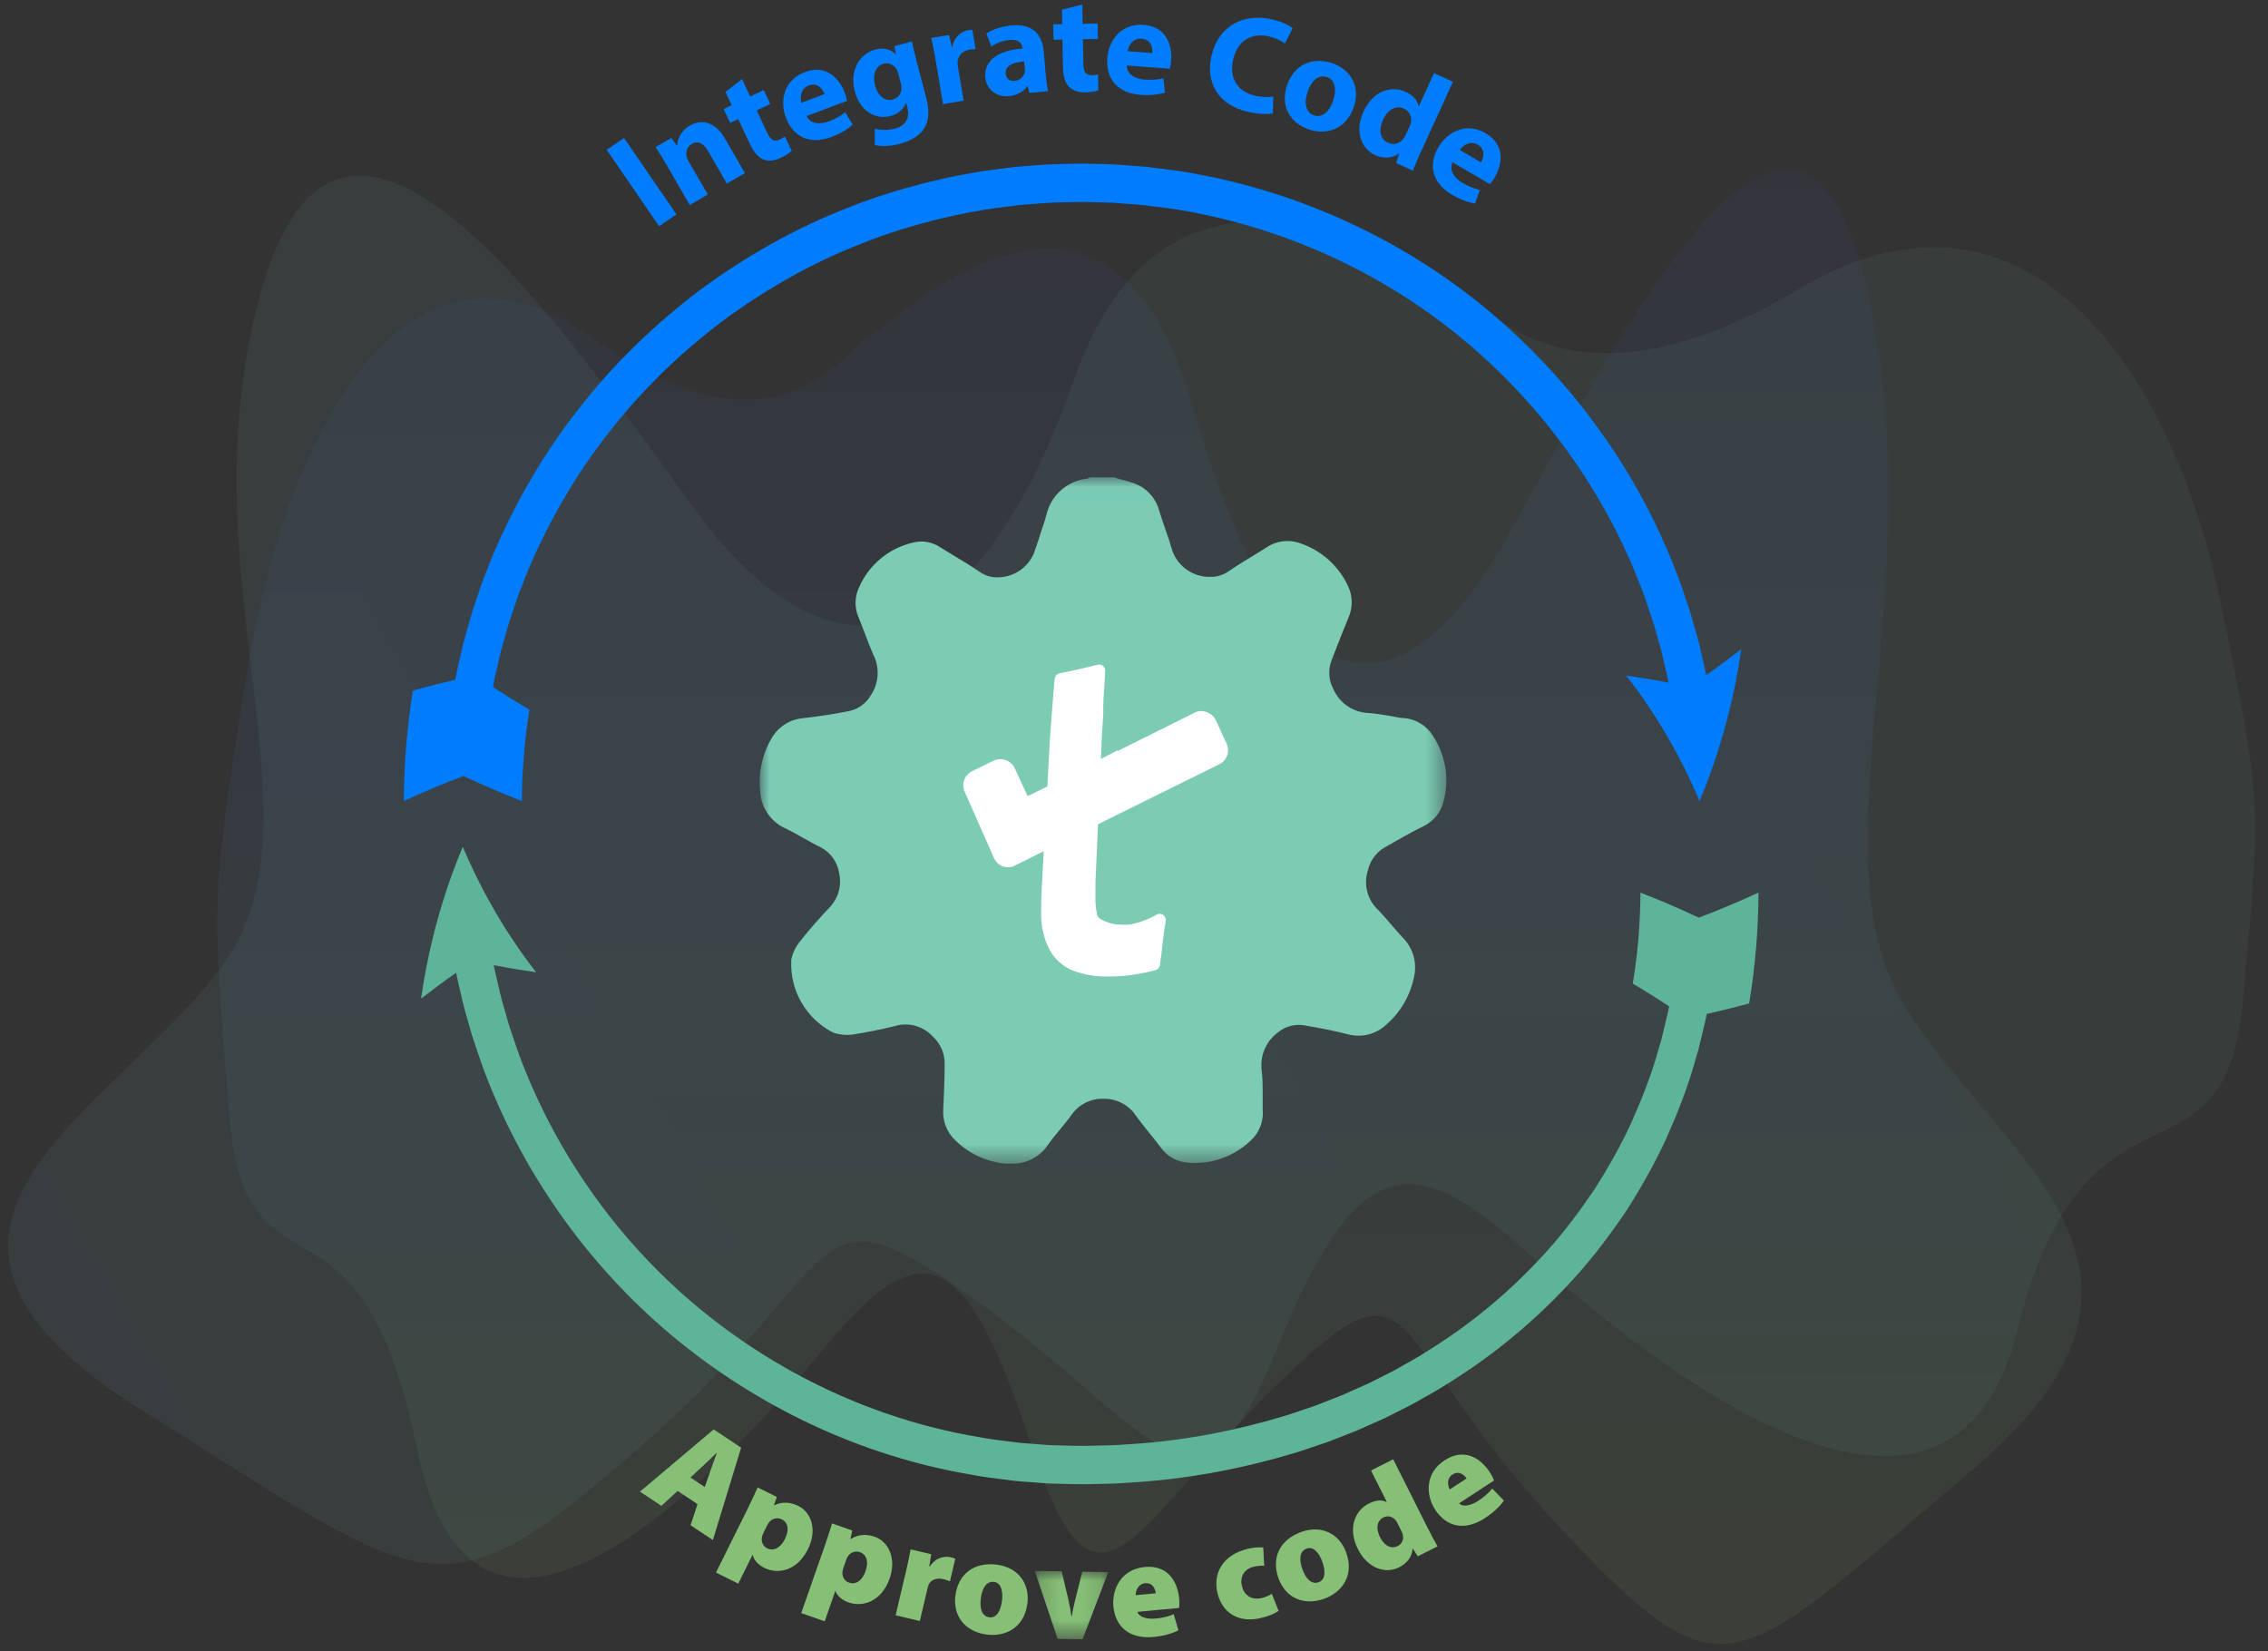 <?xml version="1.0" encoding="UTF-8"?>
<svg width="114px" height="83px" viewBox="0 0 114 83" version="1.1" xmlns="http://www.w3.org/2000/svg" xmlns:xlink="http://www.w3.org/1999/xlink">
    <rect x="0" y="0" width="114" height="83" fill="#333333" stroke="none"/>
    <!-- Generator: Sketch 63.1 (92452) - https://sketch.com -->
    <title>Continuous Integration</title>
    <desc>Created with Sketch.</desc>
    <defs>
        <linearGradient x1="50.758%" y1="-0.75%" x2="50.758%" y2="100.25%" id="linearGradient-1">
            <stop stop-color="#3023AE" offset="0%"></stop>
            <stop stop-color="#53A0FD" offset="47.525%"></stop>
            <stop stop-color="#B4EC51" offset="100%"></stop>
        </linearGradient>
        <linearGradient x1="100%" y1="69.006%" x2="-33.641%" y2="17.957%" id="linearGradient-2">
            <stop stop-color="#81D5EE" offset="0%"></stop>
            <stop stop-color="#7ED492" offset="100%"></stop>
        </linearGradient>
        <polygon id="path-3" points="0 0.014 34.515 0.014 34.515 34.515 0 34.515"></polygon>
        <polygon id="path-5" points="0.174 0.013 3.869 0.013 3.869 3.453 0.174 3.453"></polygon>
    </defs>
    <g id="Page-1" stroke="none" stroke-width="1" fill="none" fill-rule="evenodd">
        <g id="Continuous-Integration" transform="translate(-1, -0)">
            <g id="Group-29" transform="translate(0, 6.815)">
                <path d="M13.383,27.123 C15.219,15.547 21.152,3.239 30.805,10.185 C40.458,17.131 43.849,10.185 44.555,10.185 C45.261,10.185 56.515,-2.001 60.989,13.719 C65.462,29.438 71.536,29.682 76.904,19.933 C82.272,10.185 91.313,-7.484 94.798,7.504 C98.282,22.492 92.067,35.897 96.634,43.574 C101.202,51.25 112.267,56.856 100.119,67.092 C87.97,77.328 87.829,79.034 79.117,69.651 C70.406,60.268 72.478,55.759 65.274,62.705 C58.069,69.651 56.186,76.109 52.889,65.995 C49.593,55.881 47.38,54.906 42.389,60.999 C37.398,67.092 24.872,80.496 21.953,65.995 C19.033,51.494 13.289,59.537 12.488,48.935 C11.688,38.334 11.546,38.699 13.383,27.123 Z" id="Path-7" fill="url(#linearGradient-1)" opacity="0.067"></path>
                <path d="M2.699,23.999 C4.792,13.111 11.822,1.603 23.547,8.32 C35.271,15.037 39.289,8.543 40.142,8.555 C40.994,8.567 54.448,-2.735 60.014,12.17 C65.581,27.074 72.915,27.408 79.29,18.304 C85.665,9.2 96.389,-7.312 100.754,6.886 C105.119,21.084 97.76,33.621 103.355,40.941 C108.949,48.261 122.365,53.737 107.811,63.185 C93.257,72.633 93.105,74.239 82.49,65.24 C71.876,56.24 74.329,52.022 65.708,58.451 C57.086,64.879 54.882,70.939 50.796,61.342 C46.71,51.746 44.028,50.788 38.069,56.45 C32.109,62.112 17.134,74.542 13.456,60.813 C9.778,47.085 2.93,54.573 1.851,44.559 C0.772,34.545 0.606,34.887 2.699,23.999 Z" id="Path-7-Copy" fill="url(#linearGradient-2)" opacity="0.062" transform="translate(57.72, 36.272) scale(-1, 1) rotate(1) translate(-57.72, -36.272) "></path>
            </g>
            <g id="Group-57" transform="translate(21.296, 0)">
                <g id="Group-3" transform="translate(0.691, 23.603)">
                    <path d="M2.275,18.964 C3.269,21.309 4.524,23.429 5.962,25.271 C5.256,25.17 4.535,25.054 3.83,24.915 C3.878,25.176 3.947,25.433 4.004,25.693 L4.093,26.081 L4.138,26.275 L4.144,26.299 L4.16,26.371 C4.177,26.451 4.197,26.53 4.221,26.608 L4.489,27.551 C4.572,27.867 4.679,28.176 4.785,28.485 C4.892,28.794 4.99,29.106 5.103,29.412 C6.923,34.314 10.039,38.729 14.057,42.08 C18.074,45.426 22.959,47.74 28.118,48.618 C28.759,48.748 29.411,48.812 30.059,48.898 C30.382,48.945 30.71,48.954 31.035,48.983 C31.362,49.004 31.687,49.044 32.014,49.047 C32.668,49.059 33.32,49.097 33.978,49.068 L34.964,49.045 L35.948,48.983 C38.571,48.814 41.164,48.307 43.67,47.547 C43.983,47.449 44.291,47.338 44.602,47.235 L45.067,47.077 C45.221,47.023 45.372,46.959 45.525,46.901 L46.439,46.543 L47.336,46.145 L47.784,45.945 L48.222,45.725 C48.513,45.576 48.808,45.435 49.097,45.282 C49.664,44.957 50.243,44.654 50.789,44.294 C53.011,42.921 55.025,41.225 56.767,39.291 C57.639,38.323 58.419,37.278 59.147,36.201 C59.847,35.105 60.49,33.972 61.031,32.788 C61.555,31.599 62.04,30.387 62.382,29.129 L62.521,28.661 L62.635,28.186 L62.714,27.856 L62.737,27.759 C62.797,27.501 62.868,27.246 62.909,26.984 C62.304,26.583 61.695,26.201 61.083,25.839 C61.336,24.336 61.46,22.806 61.471,21.267 C62.45,21.646 63.429,22.066 64.406,22.526 C65.405,22.146 66.405,21.726 67.405,21.267 C67.394,23.125 67.243,24.991 66.932,26.839 C66.217,27.034 65.507,27.209 64.799,27.365 C64.754,27.645 64.679,27.919 64.615,28.196 L64.591,28.299 L64.506,28.653 L64.383,29.161 L64.234,29.663 C63.866,31.011 63.349,32.314 62.784,33.591 C62.203,34.863 61.512,36.082 60.76,37.259 C59.978,38.417 59.139,39.538 58.204,40.576 C56.336,42.651 54.179,44.465 51.81,45.93 C51.227,46.312 50.611,46.637 50.007,46.981 C49.7,47.145 49.386,47.296 49.076,47.453 L48.61,47.687 L48.134,47.9 L47.181,48.323 L46.211,48.703 C46.049,48.765 45.888,48.832 45.725,48.89 L45.231,49.057 C44.902,49.167 44.575,49.284 44.244,49.388 C41.589,50.194 38.849,50.727 36.085,50.906 L35.049,50.972 L34.011,50.996 C33.321,51.025 32.624,50.987 31.929,50.974 C31.582,50.969 31.236,50.928 30.889,50.906 C30.543,50.875 30.194,50.865 29.85,50.815 C29.16,50.724 28.468,50.654 27.785,50.517 C22.294,49.582 17.092,47.119 12.82,43.56 C8.547,39.995 5.232,35.3 3.295,30.081 C3.174,29.755 3.069,29.423 2.956,29.094 C2.843,28.765 2.729,28.436 2.64,28.1 L2.356,27.096 C2.331,27.013 2.309,26.928 2.291,26.843 L2.273,26.767 L2.267,26.741 L2.219,26.535 L2.124,26.122 C2.063,25.846 1.991,25.572 1.94,25.294 C1.339,25.713 0.762,26.145 0.179,26.597 C0.568,23.872 1.291,21.307 2.275,18.964" id="Fill-1" fill="#5EB499"></path>
                    <g id="Group-6" transform="translate(17.198, 0.249)">
                        <g id="Group-3" transform="translate(0, 0.128)">
                            <mask id="mask-4" fill="white">
                                <use xlink:href="#path-3"></use>
                            </mask>
                            <g id="Clip-2"></g>
                            <path d="M33.814,12.969 C33.51,12.499 33.013,12.188 32.457,12.122 C32.183,12.122 31.909,12.043 31.673,12.004 C31.438,11.965 30.984,11.894 30.646,11.863 C29.852,11.85 29.14,11.371 28.827,10.64 C28.598,10.201 28.567,9.685 28.741,9.221 L28.874,8.884 C29.102,8.296 29.337,7.684 29.588,7.088 C29.833,6.546 29.813,5.92 29.533,5.395 C29.054,4.422 28.208,3.68 27.181,3.333 C26.598,3.118 25.948,3.203 25.44,3.56 L24.656,4.046 C24.288,4.266 23.911,4.501 23.551,4.752 C23.282,4.932 22.965,5.025 22.641,5.018 C21.803,5.032 21.046,4.517 20.752,3.733 C20.642,3.348 20.509,2.948 20.383,2.603 C20.258,2.258 20.172,1.968 20.07,1.647 C19.874,0.977 19.346,0.455 18.674,0.267 C18.471,0.196 18.264,0.139 18.055,0.094 L17.843,0.016 L16.69,0.016 L16.651,0.016 C16.628,0.013 16.604,0.013 16.581,0.016 L16.487,0.079 C15.493,0.172 14.666,0.882 14.424,1.851 C14.322,2.29 14.134,2.729 14.017,3.152 L13.782,3.834 C13.472,4.568 12.751,5.044 11.955,5.042 C11.645,5.048 11.341,4.957 11.084,4.783 C10.637,4.477 10.167,4.187 9.712,3.921 L9.061,3.521 C8.664,3.259 8.174,3.176 7.713,3.293 C6.499,3.571 5.489,4.409 4.992,5.551 C4.767,6.032 4.761,6.587 4.977,7.073 L5.259,7.786 C5.392,8.154 5.541,8.531 5.698,8.899 C6.048,9.566 5.999,10.372 5.573,10.993 C5.324,11.409 4.906,11.696 4.428,11.777 C3.722,11.918 2.969,12.028 2.185,12.122 C1.535,12.175 0.95,12.54 0.617,13.102 C0.138,13.895 -0.071,14.822 0.021,15.744 C0.044,16.576 0.54,17.323 1.299,17.665 C1.589,17.798 1.864,17.963 2.138,18.112 C2.413,18.261 2.75,18.465 3.071,18.614 C3.571,18.878 3.915,19.364 3.997,19.923 C4.126,20.504 3.972,21.112 3.581,21.562 C3.056,22.111 2.538,22.699 2.052,23.31 C1.822,23.583 1.663,23.909 1.589,24.259 C1.501,25.792 2.329,27.233 3.699,27.928 C4.029,28.039 4.381,28.069 4.726,28.014 C5.376,27.913 6.059,27.779 6.796,27.599 C7.479,27.39 8.221,27.594 8.701,28.124 C9.102,28.488 9.32,29.011 9.297,29.551 C9.297,30.272 9.258,31.049 9.226,31.825 C9.195,32.394 9.416,32.947 9.83,33.338 C10.51,34.01 11.402,34.426 12.355,34.514 L12.684,34.514 C13.416,34.529 14.104,34.164 14.503,33.55 C14.675,33.299 14.871,33.072 15.075,32.821 C15.279,32.57 15.499,32.311 15.695,32.037 C16.054,31.531 16.642,31.237 17.263,31.253 C17.874,31.231 18.457,31.506 18.831,31.99 C19.097,32.366 19.395,32.734 19.677,33.087 C19.858,33.307 20.03,33.518 20.195,33.746 C20.498,34.153 20.96,34.413 21.465,34.459 C22.643,34.58 23.815,34.179 24.672,33.362 C25.113,32.966 25.34,32.384 25.283,31.794 L25.283,30.955 C25.283,30.68 25.283,30.225 25.236,29.857 C25.129,29.098 25.452,28.343 26.075,27.897 C26.437,27.607 26.904,27.484 27.361,27.56 C28.145,27.693 28.929,27.842 29.58,28.014 C30.263,28.195 30.99,28.008 31.501,27.52 C32.206,26.909 32.691,26.082 32.881,25.168 C33.063,24.446 32.852,23.68 32.324,23.153 C32.12,22.934 31.917,22.699 31.721,22.471 C31.524,22.244 31.321,22.001 31.101,21.773 C30.544,21.264 30.338,20.475 30.576,19.758 C30.683,19.291 30.974,18.887 31.383,18.637 C32.089,18.237 32.74,17.853 33.391,17.539 C33.893,17.292 34.256,16.831 34.378,16.285 C34.681,15.15 34.475,13.94 33.814,12.969" id="Fill-1" fill="#7BCCB3" mask="url(#mask-4)"></path>
                        </g>
                        <path d="M23.475,13.542 C23.472,13.535 23.468,13.527 23.465,13.52 L22.931,12.359 C22.845,12.171 22.687,12.024 22.492,11.952 C22.305,11.87 22.092,11.87 21.904,11.952 L17.984,13.904 L17.984,13.865 L17.152,14.298 L17.192,13.355 L17.192,13.285 L17.27,12.054 L17.27,11.748 C17.27,11.089 17.31,11.136 17.365,9.882 C17.372,9.783 17.331,9.686 17.255,9.623 C17.184,9.562 17.087,9.538 16.996,9.56 C16.471,9.694 15.828,9.843 15.075,9.992 C14.936,10.026 14.834,10.146 14.824,10.289 C14.738,11.442 14.746,11.176 14.707,11.709 L14.589,13.277 L14.511,14.727 L14.461,15.681 L13.468,16.17 L12.825,14.774 C12.74,14.587 12.585,14.441 12.394,14.367 C12.203,14.288 11.989,14.288 11.798,14.367 L10.677,14.915 C10.287,15.103 10.122,15.572 10.31,15.962 C10.312,15.966 10.314,15.97 10.316,15.974 L11.782,19.29 C11.869,19.479 12.027,19.626 12.221,19.698 C12.304,19.728 12.392,19.744 12.48,19.745 C12.594,19.746 12.707,19.719 12.809,19.667 L14.277,18.936 L14.275,18.961 C14.197,20.404 14.158,21.219 14.15,21.462 C14.142,21.705 14.15,21.87 14.15,21.98 C14.122,22.628 14.26,23.273 14.55,23.853 C14.801,24.331 15.207,24.707 15.702,24.92 C16.297,25.15 16.932,25.256 17.568,25.233 C17.888,25.234 18.207,25.216 18.525,25.179 C18.982,25.121 19.435,25.035 19.881,24.92 C20.006,24.891 20.1,24.788 20.117,24.661 C20.164,24.348 20.211,23.971 20.25,23.603 C20.289,23.234 20.36,22.693 20.407,22.474 C20.434,22.354 20.392,22.23 20.297,22.152 C20.208,22.075 20.081,22.059 19.976,22.113 C19.554,22.355 19.096,22.527 18.619,22.623 C18.455,22.638 18.289,22.638 18.125,22.623 L18.055,22.623 C17.781,22.612 17.514,22.543 17.27,22.419 C17.043,22.301 16.988,22.262 16.949,22.066 C16.888,21.775 16.864,21.477 16.878,21.18 L16.878,20.451 L17.008,17.58 L17.78,17.197 L23.08,14.578 C23.475,14.401 23.652,13.937 23.475,13.542" id="Fill-4" fill="#FFFFFF"></path>
                    </g>
                </g>
                <g id="Group-6" transform="translate(0, 8.04)" fill="#007CFF">
                    <path d="M65.13,32.226 C64.136,29.882 62.881,27.761 61.443,25.919 C62.149,26.02 62.87,26.136 63.574,26.275 C63.527,26.014 63.458,25.757 63.401,25.497 L63.312,25.109 L63.267,24.915 L63.261,24.891 L63.244,24.819 C63.227,24.737 63.206,24.657 63.182,24.577 L62.909,23.616 C62.826,23.294 62.713,22.981 62.606,22.666 C62.496,22.352 62.401,22.033 62.279,21.723 C60.426,16.728 57.202,12.261 53.08,8.888 C48.958,5.509 43.923,3.279 38.661,2.46 L37.67,2.333 L37.175,2.27 C37.009,2.253 36.843,2.244 36.677,2.23 L35.681,2.154 C35.349,2.137 35.016,2.135 34.683,2.125 C34.017,2.092 33.352,2.132 32.685,2.143 C32.353,2.149 32.021,2.189 31.689,2.209 C31.358,2.239 31.024,2.248 30.695,2.299 C30.034,2.383 29.372,2.457 28.72,2.588 C28.061,2.691 27.415,2.85 26.766,3 C25.478,3.332 24.201,3.718 22.968,4.222 C20.485,5.186 18.157,6.524 16.014,8.103 C13.895,9.714 11.958,11.574 10.327,13.681 C8.671,15.768 7.334,18.098 6.282,20.541 L5.916,21.47 C5.856,21.625 5.79,21.778 5.736,21.936 L5.576,22.408 C5.471,22.724 5.358,23.037 5.26,23.355 L4.988,24.316 C4.89,24.634 4.818,24.959 4.744,25.283 L4.666,25.621 L4.644,25.718 C4.582,25.976 4.523,26.235 4.482,26.498 C5.089,26.894 5.7,27.272 6.313,27.633 C6.069,29.149 5.945,30.685 5.933,32.226 C4.955,31.846 3.976,31.426 2.998,30.967 C2,31.347 0.999,31.767 -6.90690691e-05,32.226 C0.011,30.368 0.162,28.509 0.458,26.671 C1.171,26.474 1.881,26.294 2.588,26.133 C2.633,25.854 2.695,25.578 2.761,25.303 L2.784,25.2 L2.867,24.841 C2.946,24.495 3.024,24.149 3.127,23.81 L3.417,22.788 C3.522,22.45 3.641,22.116 3.753,21.78 L3.924,21.277 C3.982,21.11 4.052,20.947 4.115,20.781 L4.505,19.793 C5.624,17.191 7.048,14.713 8.809,12.492 C10.544,10.252 12.603,8.272 14.858,6.559 C17.137,4.879 19.616,3.457 22.258,2.429 C23.571,1.893 24.93,1.481 26.302,1.129 C26.992,0.969 27.68,0.8 28.38,0.69 C29.075,0.551 29.78,0.471 30.482,0.382 C30.833,0.33 31.187,0.319 31.54,0.287 C31.893,0.264 32.246,0.224 32.6,0.217 C33.308,0.204 34.015,0.164 34.723,0.197 C35.077,0.208 35.431,0.211 35.784,0.229 L36.844,0.309 C37.02,0.324 37.197,0.334 37.373,0.352 L37.9,0.419 L38.954,0.554 C44.555,1.424 49.916,3.801 54.3,7.394 C58.684,10.981 62.113,15.733 64.087,21.05 C64.216,21.38 64.318,21.72 64.435,22.054 C64.548,22.39 64.667,22.723 64.757,23.066 L65.048,24.088 C65.073,24.173 65.095,24.259 65.114,24.346 L65.132,24.423 L65.138,24.449 L65.185,24.655 L65.281,25.068 C65.342,25.344 65.414,25.618 65.465,25.896 C66.066,25.478 66.643,25.046 67.226,24.594 C66.837,27.318 66.114,29.883 65.13,32.226" id="Fill-4"></path>
                </g>
                <path d="M11.072,6.936 L13.705,10.775 L12.834,11.372 L10.201,7.534 L11.072,6.936 Z M16.146,6.968 L17.148,8.703 L16.238,9.228 L15.302,7.606 C15.085,7.229 14.805,7.048 14.476,7.238 C14.224,7.383 14.175,7.643 14.212,7.845 C14.219,7.913 14.259,8.009 14.307,8.093 L15.281,9.78 L14.372,10.305 L13.222,8.313 C13.011,7.948 12.82,7.644 12.659,7.393 L13.449,6.937 L13.722,7.314 L13.74,7.304 C13.753,7.049 13.889,6.595 14.374,6.316 C14.972,5.97 15.649,6.106 16.146,6.968 Z M54.388,6.703 C55.329,7.255 55.257,8.197 54.834,8.918 C54.744,9.073 54.645,9.199 54.595,9.258 L52.718,8.158 C52.528,8.551 52.793,8.946 53.216,9.194 C53.526,9.376 53.8,9.481 54.09,9.546 L53.85,10.23 C53.482,10.174 53.084,10.021 52.69,9.79 C51.701,9.211 51.47,8.307 52.004,7.396 C52.438,6.657 53.375,6.109 54.388,6.703 Z M51.784,3.673 L52.738,4.11 L51.118,7.652 C50.96,7.998 50.805,8.368 50.723,8.581 L49.875,8.193 L50.038,7.721 L50.026,7.715 C49.673,7.971 49.222,7.978 48.826,7.797 C48.097,7.463 47.798,6.574 48.234,5.619 C48.702,4.58 49.622,4.279 50.357,4.616 C50.734,4.788 50.969,5.055 51.009,5.332 L51.022,5.338 L51.784,3.673 Z M53.076,7.535 L54.148,8.163 C54.278,7.943 54.398,7.518 53.981,7.273 C53.6,7.05 53.243,7.305 53.076,7.535 Z M17.001,3.974 L17.412,4.849 L18.093,4.529 L18.422,5.229 L17.741,5.549 L18.261,6.655 C18.434,7.024 18.601,7.151 18.889,7.016 C19.007,6.96 19.095,6.904 19.158,6.859 L19.502,7.575 C19.401,7.684 19.19,7.821 18.921,7.947 C18.615,8.091 18.309,8.105 18.086,8.019 C17.826,7.92 17.6,7.667 17.397,7.236 L16.81,5.986 L16.404,6.177 L16.075,5.477 L16.481,5.286 L16.17,4.624 L17.001,3.974 Z M25.545,2.085 C25.586,2.296 25.645,2.573 25.773,3.061 L26.251,4.885 C26.416,5.513 26.424,6.061 26.142,6.485 C25.862,6.887 25.399,7.108 24.918,7.234 C24.49,7.347 24.013,7.379 23.675,7.289 L23.674,6.468 C23.913,6.534 24.307,6.566 24.688,6.466 C25.169,6.34 25.468,5.983 25.31,5.382 L25.254,5.168 L25.241,5.171 C25.119,5.496 24.845,5.732 24.471,5.831 C23.662,6.043 22.916,5.539 22.669,4.596 C22.394,3.547 22.9,2.7 23.702,2.49 C24.149,2.373 24.481,2.493 24.718,2.716 L24.732,2.713 L24.663,2.316 L25.545,2.085 Z M49.216,6.031 C48.978,6.552 49.086,6.996 49.482,7.177 C49.758,7.304 50.064,7.216 50.244,6.972 C50.295,6.911 50.332,6.845 50.37,6.763 L50.554,6.361 C50.577,6.311 50.602,6.239 50.619,6.186 C50.68,5.903 50.57,5.594 50.275,5.459 C49.842,5.261 49.437,5.547 49.216,6.031 Z M22.17,4.67 C22.233,4.838 22.27,4.994 22.283,5.07 L20.246,5.835 C20.431,6.23 20.905,6.274 21.364,6.101 C21.701,5.975 21.955,5.828 22.189,5.644 L22.568,6.262 C22.293,6.513 21.923,6.726 21.496,6.886 C20.423,7.289 19.575,6.899 19.204,5.909 C18.903,5.107 19.068,4.034 20.168,3.621 C21.19,3.238 21.876,3.888 22.17,4.67 Z M46.666,3.177 C47.649,3.505 48.079,4.398 47.757,5.362 C47.367,6.534 46.355,6.794 45.497,6.508 C44.56,6.195 44.045,5.339 44.39,4.304 C44.735,3.269 45.637,2.834 46.666,3.177 Z M45.427,4.621 C45.244,5.171 45.335,5.66 45.761,5.802 C46.148,5.931 46.526,5.628 46.718,5.051 C46.878,4.573 46.856,4.027 46.404,3.876 C45.925,3.717 45.585,4.149 45.427,4.621 Z M43.606,0.966 C44.139,1.083 44.52,1.28 44.682,1.415 L44.292,2.185 C44.103,2.051 43.831,1.906 43.467,1.826 C42.65,1.646 41.908,1.999 41.685,3.011 C41.484,3.922 41.898,4.614 42.815,4.816 C43.125,4.884 43.484,4.892 43.704,4.856 L43.683,5.693 C43.473,5.746 43.026,5.753 42.473,5.631 C40.901,5.285 40.307,4.129 40.592,2.834 C40.934,1.282 42.23,0.663 43.606,0.966 Z M28.577,1.498 L28.741,2.472 C28.664,2.471 28.573,2.473 28.457,2.492 C28.076,2.556 27.851,2.804 27.837,3.136 C27.835,3.206 27.842,3.289 27.856,3.371 L28.141,5.06 L27.105,5.235 L26.729,3.001 C26.646,2.51 26.578,2.192 26.516,1.908 L27.409,1.758 L27.546,2.365 L27.573,2.361 C27.662,1.848 28.036,1.575 28.356,1.521 C28.452,1.505 28.499,1.497 28.577,1.498 Z M20.355,4.296 C19.941,4.452 19.914,4.89 19.987,5.165 L21.151,4.728 C21.061,4.488 20.808,4.127 20.355,4.296 Z M24.117,3.202 C23.75,3.299 23.537,3.712 23.693,4.306 C23.821,4.794 24.161,5.112 24.589,5 C24.849,4.931 25.011,4.703 25.015,4.445 C25.022,4.365 25.001,4.256 24.978,4.169 L24.852,3.688 C24.834,3.621 24.81,3.556 24.783,3.506 C24.639,3.258 24.398,3.129 24.117,3.202 Z M32.17,2.602 L32.27,3.772 C32.298,4.096 32.338,4.404 32.389,4.587 L31.446,4.668 L31.355,4.336 L31.334,4.338 C31.137,4.625 30.805,4.799 30.406,4.833 C29.725,4.892 29.276,4.431 29.23,3.894 C29.155,3.02 29.904,2.533 31.095,2.438 L31.091,2.39 C31.075,2.211 30.957,1.964 30.441,2.009 C30.097,2.038 29.742,2.186 29.534,2.343 L29.283,1.685 C29.506,1.534 29.953,1.329 30.566,1.277 C31.688,1.181 32.102,1.811 32.17,2.602 Z M37.198,1.25 C38.286,1.333 38.635,2.211 38.571,3.045 C38.558,3.224 38.525,3.38 38.506,3.455 L36.337,3.29 C36.338,3.727 36.749,3.966 37.238,4.003 C37.596,4.03 37.889,4.004 38.178,3.936 L38.262,4.655 C37.907,4.767 37.482,4.804 37.027,4.769 C35.885,4.682 35.281,3.972 35.361,2.918 C35.426,2.064 36.028,1.161 37.198,1.25 Z M34.107,0.23 L34.123,1.197 L34.876,1.184 L34.889,1.958 L34.137,1.971 L34.158,3.193 C34.165,3.601 34.265,3.785 34.583,3.78 C34.714,3.778 34.817,3.762 34.893,3.747 L34.914,4.541 C34.776,4.599 34.528,4.638 34.231,4.643 C33.893,4.648 33.608,4.536 33.439,4.366 C33.242,4.169 33.14,3.846 33.132,3.37 L33.108,1.988 L32.659,1.996 L32.645,1.223 L33.094,1.215 L33.082,0.483 L34.107,0.23 Z M31.185,3.089 C30.634,3.129 30.219,3.296 30.254,3.702 C30.277,3.971 30.467,4.086 30.701,4.066 C30.962,4.044 31.161,3.854 31.211,3.634 C31.22,3.578 31.222,3.516 31.217,3.453 L31.185,3.089 Z M37.083,1.941 C36.643,1.908 36.433,2.293 36.384,2.574 L37.624,2.668 C37.643,2.413 37.565,1.978 37.083,1.941 Z" id="Combined-Shape" fill="#007CFF"></path>
                <path d="M15.129,74.749 L15.413,73.934 C15.501,73.678 15.636,73.312 15.732,73.043 L15.72,73.035 C15.51,73.227 15.242,73.505 15.039,73.686 L14.41,74.271 L15.129,74.749 Z M13.764,74.944 L12.949,75.696 L11.873,74.981 L15.577,71.854 L16.957,72.771 L15.537,77.416 L14.415,76.671 L14.764,75.609 L13.764,74.944 Z" id="Fill-34" fill="#86C077"></path>
                <path d="M18.08,77.051 C18.046,77.119 18.021,77.184 18.006,77.246 C17.951,77.466 18.035,77.715 18.258,77.826 C18.592,77.992 18.937,77.808 19.155,77.369 C19.37,76.936 19.347,76.547 18.995,76.372 C18.772,76.261 18.494,76.34 18.35,76.538 C18.316,76.575 18.291,76.624 18.267,76.674 L18.08,77.051 Z M17.295,75.821 C17.497,75.413 17.657,75.06 17.786,74.77 L18.751,75.248 L18.607,75.663 L18.619,75.669 C18.998,75.479 19.415,75.494 19.836,75.702 C20.467,76.016 20.806,76.885 20.315,77.875 C19.763,78.989 18.784,79.143 18.122,78.814 C17.775,78.643 17.577,78.375 17.542,78.165 L17.53,78.159 L16.811,79.606 L15.692,79.05 L17.295,75.821 Z" id="Fill-36" fill="#86C077"></path>
                <path d="M22.099,78.807 C22.074,78.879 22.058,78.946 22.05,79.01 C22.023,79.234 22.138,79.472 22.372,79.554 C22.724,79.677 23.044,79.452 23.206,78.989 C23.366,78.533 23.295,78.15 22.923,78.02 C22.689,77.938 22.423,78.05 22.304,78.264 C22.275,78.305 22.257,78.357 22.238,78.409 L22.099,78.807 Z M21.168,77.684 C21.318,77.254 21.433,76.884 21.525,76.579 L22.542,76.935 L22.45,77.364 L22.463,77.369 C22.816,77.133 23.232,77.096 23.675,77.251 C24.34,77.484 24.785,78.305 24.42,79.348 C24.01,80.522 23.057,80.796 22.36,80.552 C21.995,80.424 21.765,80.183 21.704,79.979 L21.691,79.974 L21.158,81.5 L19.977,81.087 L21.168,77.684 Z" id="Fill-38" fill="#86C077"></path>
                <path d="M25.239,79.006 C25.362,78.482 25.43,78.164 25.475,77.884 L26.51,78.128 L26.416,78.737 L26.443,78.743 C26.737,78.28 27.193,78.211 27.482,78.279 C27.59,78.304 27.637,78.315 27.72,78.356 L27.452,79.492 C27.369,79.452 27.278,79.416 27.151,79.386 C26.794,79.302 26.517,79.393 26.387,79.646 C26.367,79.698 26.343,79.77 26.324,79.851 L25.939,81.485 L24.722,81.198 L25.239,79.006 Z" id="Fill-40" fill="#86C077"></path>
                <path d="M29.437,81.298 C29.772,81.342 29.996,81.016 30.067,80.475 C30.128,80.01 30.033,79.566 29.67,79.518 C29.259,79.464 29.064,79.892 29.005,80.336 C28.939,80.843 29.053,81.248 29.43,81.297 L29.437,81.298 Z M29.289,82.163 C28.282,82.032 27.585,81.293 27.728,80.197 C27.869,79.122 28.667,78.502 29.818,78.653 C30.872,78.791 31.477,79.594 31.345,80.608 C31.185,81.833 30.234,82.287 29.296,82.164 L29.289,82.163 Z" id="Fill-42" fill="#86C077"></path>
                <g id="Group-46" transform="translate(31.542, 78.951)">
                    <mask id="mask-6" fill="white">
                        <use xlink:href="#path-5"></use>
                    </mask>
                    <g id="Clip-45"></g>
                    <path d="M1.528,0.036 L1.869,1.486 C1.934,1.757 1.977,2.02 2.014,2.29 L2.035,2.29 C2.081,2.015 2.127,1.774 2.201,1.492 L2.564,0.054 L3.869,0.077 L2.574,3.453 L1.324,3.432 L0.174,0.013 L1.528,0.036 Z" id="Fill-44" fill="#86C077" mask="url(#mask-6)"></path>
                </g>
                <path d="M37.798,80.091 C37.78,79.898 37.657,79.549 37.265,79.586 C36.901,79.62 36.788,79.971 36.787,80.186 L37.798,80.091 Z M36.88,81.023 C36.946,81.287 37.352,81.402 37.792,81.361 C38.109,81.331 38.408,81.268 38.701,81.143 L38.937,81.953 C38.546,82.15 38.112,82.246 37.692,82.285 C36.503,82.398 35.768,81.808 35.667,80.735 C35.593,79.951 36.006,78.886 37.251,78.769 C38.344,78.666 38.887,79.426 38.974,80.355 C38.993,80.554 38.983,80.742 38.97,80.827 L36.88,81.023 Z" id="Fill-47" fill="#86C077"></path>
                <path d="M43.972,80.969 C43.8,81.11 43.469,81.241 43.1,81.33 C41.999,81.597 41.151,81.12 40.898,80.072 C40.67,79.132 41.126,78.169 42.415,77.857 C42.65,77.8 42.947,77.764 43.201,77.787 L43.248,78.714 C43.123,78.695 42.953,78.7 42.705,78.76 C42.255,78.869 42.008,79.256 42.13,79.731 C42.26,80.268 42.691,80.434 43.121,80.33 C43.329,80.28 43.49,80.212 43.63,80.114 L43.972,80.969 Z" id="Fill-49" fill="#86C077"></path>
                <path d="M45.987,79.534 C46.306,79.42 46.356,79.028 46.173,78.514 C46.016,78.071 45.729,77.719 45.384,77.842 C44.994,77.981 45.014,78.45 45.165,78.873 C45.337,79.355 45.622,79.663 45.98,79.536 L45.987,79.534 Z M46.249,80.371 C45.292,80.712 44.335,80.371 43.964,79.33 C43.6,78.309 44.029,77.394 45.122,77.004 C46.124,76.647 47.028,77.087 47.372,78.05 C47.787,79.214 47.147,80.051 46.255,80.369 L46.249,80.371 Z" id="Fill-51" fill="#86C077"></path>
                <path d="M49.955,76.583 C49.934,76.54 49.906,76.485 49.878,76.444 C49.726,76.25 49.479,76.158 49.245,76.276 C48.874,76.462 48.875,76.879 49.073,77.274 C49.309,77.743 49.658,77.869 49.96,77.717 C50.189,77.602 50.275,77.358 50.21,77.136 C50.197,77.065 50.163,76.997 50.126,76.923 L49.955,76.583 Z M49.734,73.356 L51.457,76.788 C51.646,77.164 51.847,77.535 51.962,77.732 L50.968,78.231 L50.72,77.845 L50.708,77.852 C50.681,78.29 50.379,78.612 50.033,78.785 C49.329,79.139 48.436,78.822 47.959,77.872 C47.439,76.85 47.792,75.938 48.508,75.579 C48.842,75.411 49.163,75.374 49.398,75.503 L49.41,75.497 L48.617,73.917 L49.734,73.356 Z" id="Fill-53" fill="#86C077"></path>
                <path d="M53.422,74.316 C53.316,74.155 53.044,73.903 52.715,74.119 C52.409,74.319 52.472,74.682 52.572,74.872 L53.422,74.316 Z M53.045,75.569 C53.227,75.772 53.639,75.684 54.009,75.442 C54.275,75.268 54.51,75.073 54.712,74.826 L55.298,75.432 C55.044,75.788 54.705,76.076 54.352,76.307 C53.352,76.961 52.427,76.782 51.837,75.881 C51.406,75.222 51.275,74.087 52.321,73.403 C53.239,72.802 54.075,73.221 54.585,74.001 C54.694,74.168 54.773,74.34 54.802,74.42 L53.045,75.569 Z" id="Fill-55" fill="#86C077"></path>
            </g>
        </g>
    </g>
</svg>